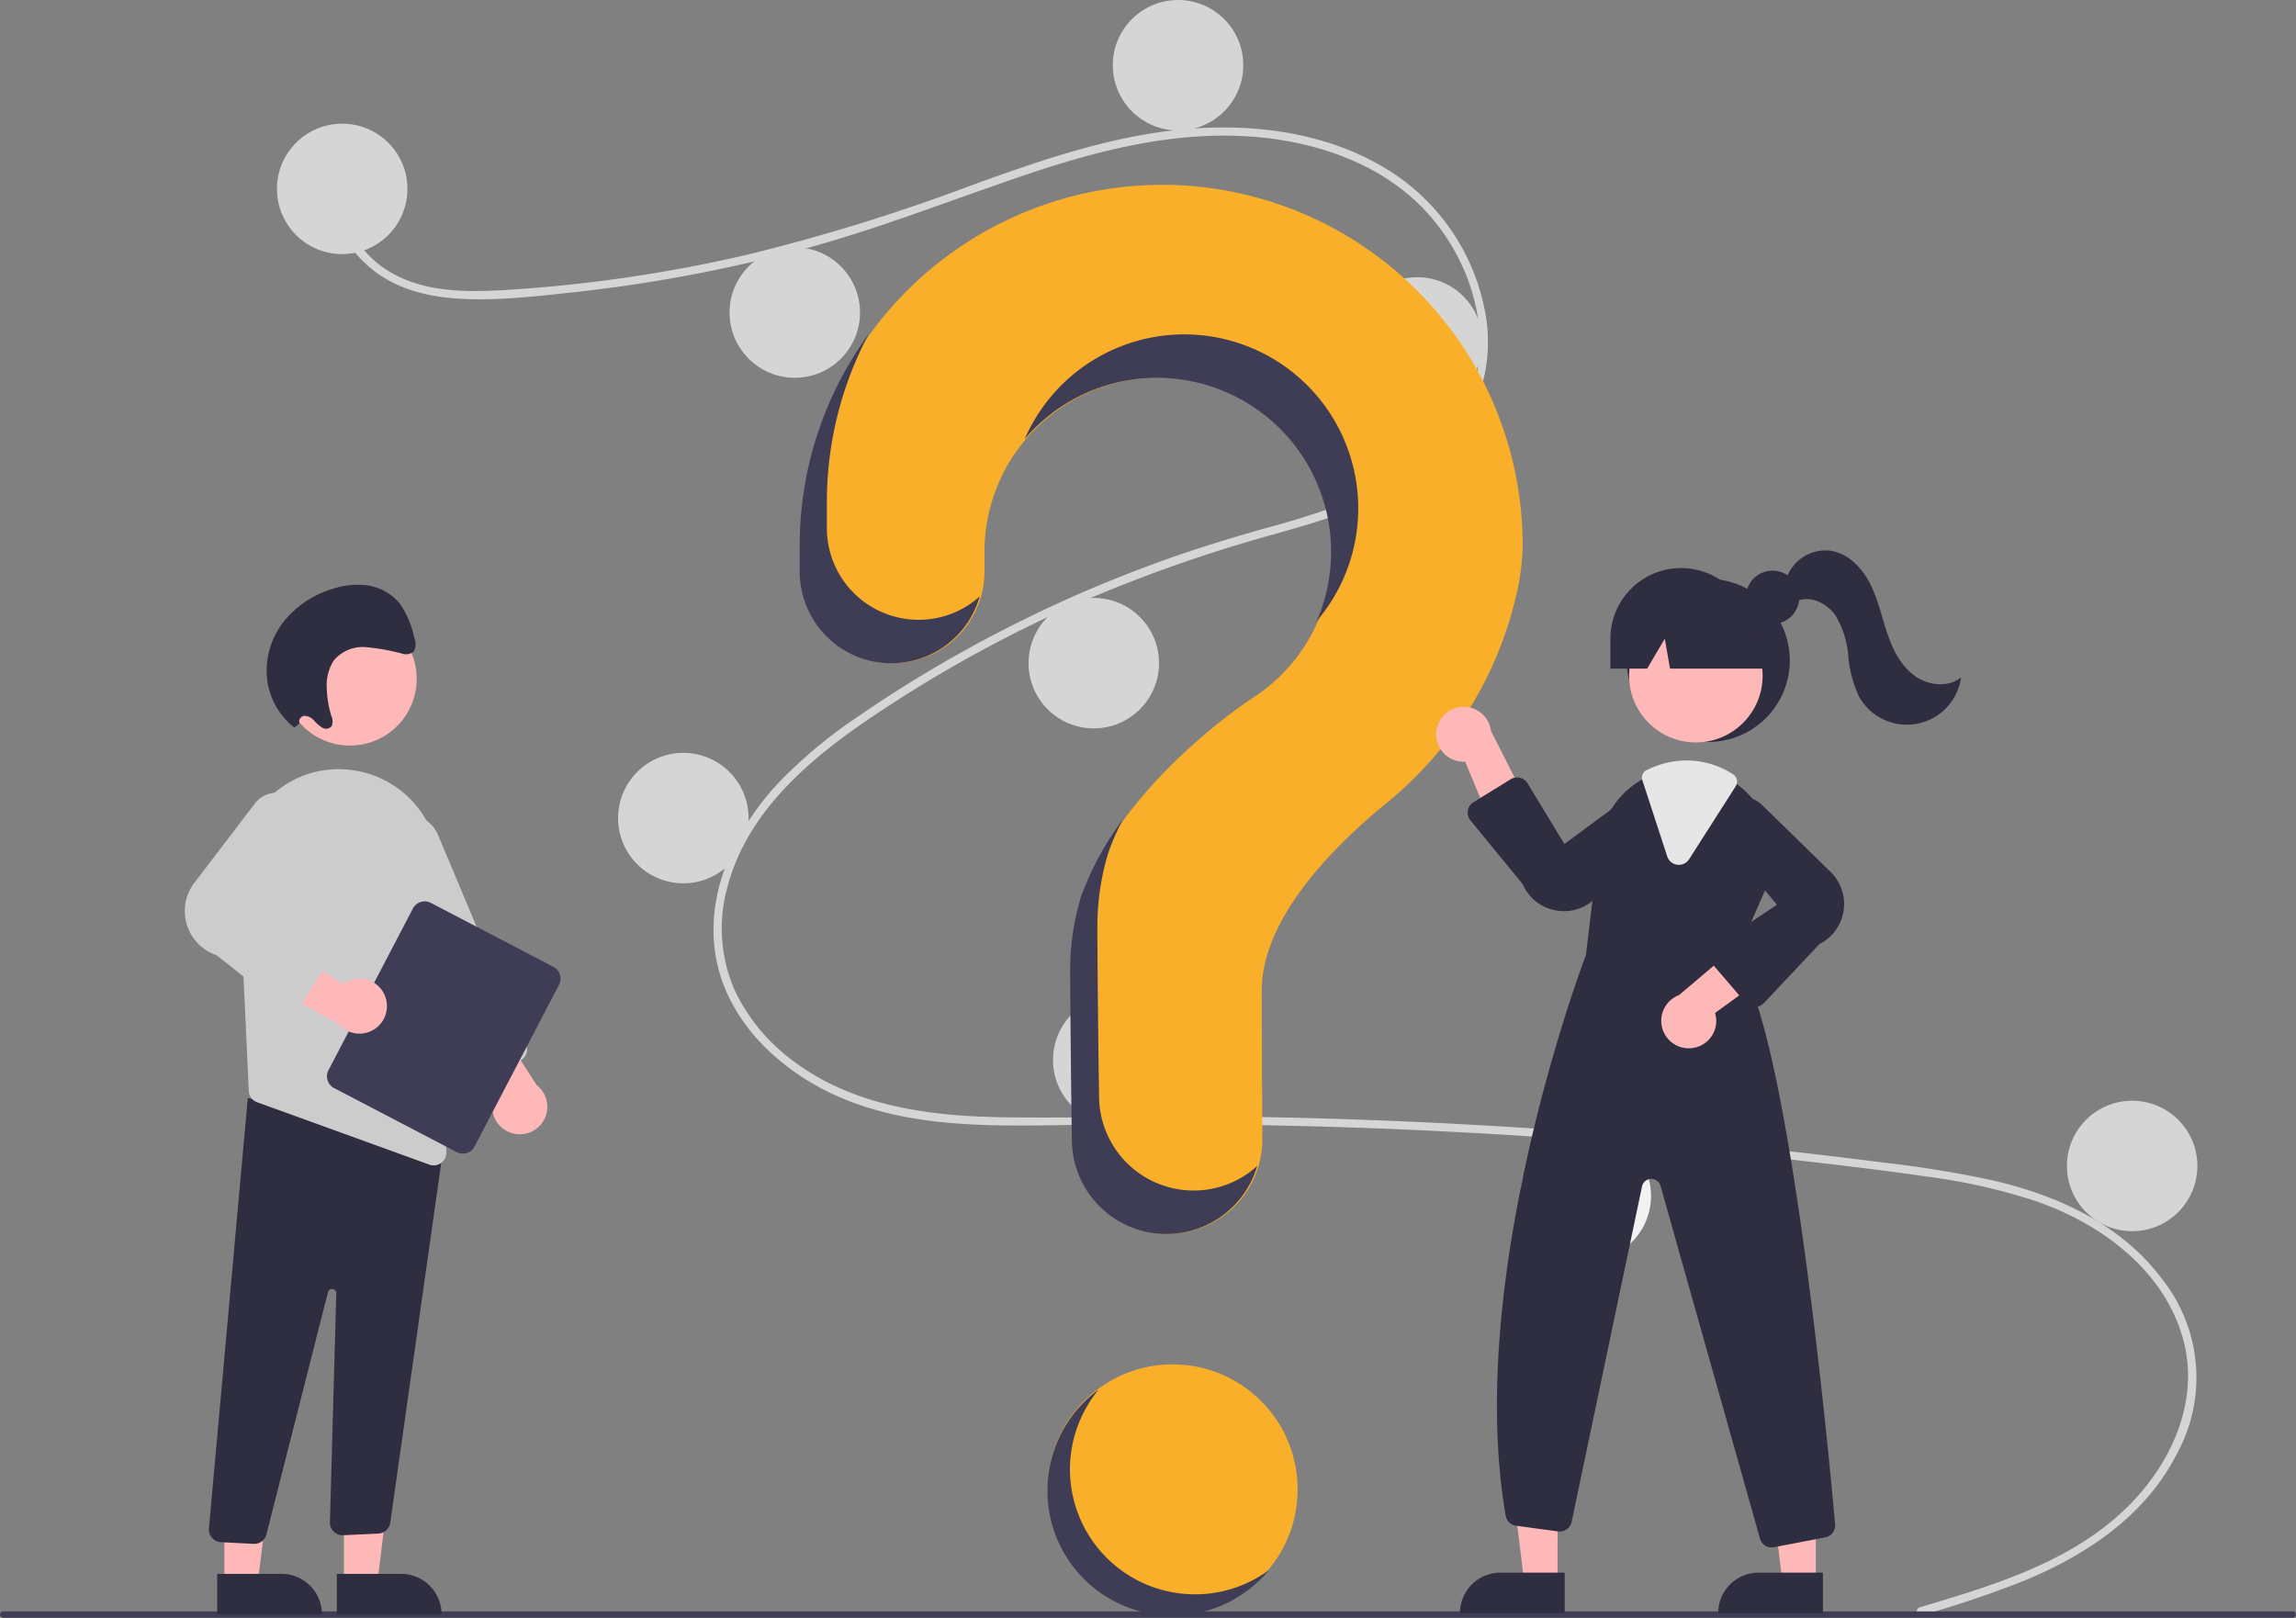 <svg xmlns="http://www.w3.org/2000/svg" width="369.307" height="260.262" viewBox="0 0 369.307 260.262"><rect x="0" y="0" width="369.307" height="260.262" fill="#808080" stroke="none"/><g transform="translate(-0.006)"><circle cx="20.112" cy="20.112" r="20.112" transform="translate(168.506 219.486)" fill="#f9af2a"/><path d="M378.356,284.973c11.252-3.379,23.214-6.9,32.138-14.936,7.974-7.179,13.357-18.14,10.053-28.906-3.3-10.743-13.171-17.907-23.366-21.47a95.89,95.89,0,0,0-17.879-4.023c-6.574-.957-13.176-1.741-19.776-2.5q-40.083-4.584-80.468-5.6c-13.285-.335-26.567-.327-39.854-.133-11.866.172-24.363.168-35.371-4.875-8.56-3.922-16.329-11.057-18.715-20.433-2.753-10.823,2.325-21.845,9.61-29.684a77.824,77.824,0,0,1,12.958-10.807c5.023-3.469,10.22-6.692,15.531-9.7a216.28,216.28,0,0,1,32.69-15.071c5.573-2.026,11.228-3.774,16.933-5.387a145.015,145.015,0,0,0,14.3-4.581c9-3.587,17.559-9.663,19.847-19.623,2.169-9.44-1.488-19.689-7.9-26.7-7.417-8.114-18.6-11.67-29.32-12.246-12.036-.646-23.795,2.366-35.108,6.189-12.066,4.078-23.871,8.766-36.192,12.069a243.516,243.516,0,0,1-37.25,6.924c-6.157.656-12.5,1.4-18.694.894-5.191-.421-10.355-1.947-14.181-5.631a14.023,14.023,0,0,1-4.562-12.081c.122-.832,1.386-.478,1.265.348-.818,5.577,2.973,10.716,7.644,13.348,5.4,3.042,11.969,3.046,17.979,2.7a235.19,235.19,0,0,0,38.7-5.595,311.011,311.011,0,0,0,36.6-11.3c11.436-4.141,23.128-8.183,35.345-9.08,10.6-.778,21.753.766,30.988,6.306A34.281,34.281,0,0,1,308.293,75.7a25.855,25.855,0,0,1-7.608,24.623c-7.136,6.578-16.921,9.391-26.04,11.982a238.542,238.542,0,0,0-33.838,12.112,212.419,212.419,0,0,0-31.83,17.895c-9.727,6.647-19.326,15.01-22.4,26.868a24.753,24.753,0,0,0,1.229,16.6,30.332,30.332,0,0,0,9.733,11.551c9.759,7.181,22.059,8.656,33.848,8.8,13.24.165,26.479-.282,39.724-.065q40.486.665,80.807,4.929,10.1,1.07,20.181,2.364a182.459,182.459,0,0,1,18.048,2.927c10.565,2.452,20.844,7.167,27.41,16.124a25.5,25.5,0,0,1,2.172,27.88c-5.042,9.921-14.486,16.231-24.516,20.376a173.916,173.916,0,0,1-16.506,5.573.656.656,0,0,1-.348-1.264Z" transform="translate(-69.587 -26.392)" fill="#d5d5d5"/><circle cx="10.493" cy="10.493" r="10.493" transform="translate(44.553 19.894)" fill="#d5d5d5"/><circle cx="10.493" cy="10.493" r="10.493" transform="translate(117.351 39.787)" fill="#d5d5d5"/><circle cx="10.493" cy="10.493" r="10.493" transform="translate(178.999 0)" fill="#d5d5d5"/><circle cx="10.493" cy="10.493" r="10.493" transform="translate(217.475 44.597)" fill="#d5d5d5"/><circle cx="10.493" cy="10.493" r="10.493" transform="translate(165.445 96.189)" fill="#d5d5d5"/><circle cx="10.493" cy="10.493" r="10.493" transform="translate(97.879 140.281) rotate(-80.783)" fill="#d5d5d5"/><circle cx="10.493" cy="10.493" r="10.493" transform="translate(169.38 160.023)" fill="#d5d5d5"/><circle cx="10.493" cy="10.493" r="10.493" transform="translate(244.583 181.885)" fill="#f2f2f2"/><circle cx="10.493" cy="10.493" r="10.493" transform="translate(332.464 177.075)" fill="#d5d5d5"/><path d="M352.3,68a58.2,58.2,0,0,0-57.616,57.2c0,.29-.006,2.33-.006,5a14.755,14.755,0,0,0,14.754,14.755h0a14.764,14.764,0,0,0,14.761-14.768v-.01c0-1.815,0-3.072,0-3.149a27.982,27.982,0,1,1,43.076,23.557l0,.007s-21,13.518-27.4,32.064h.006a41.094,41.094,0,0,0-1.694,11.7c0,1.629.1,15.88.281,27.448a15.21,15.21,0,0,0,15.211,14.963h0a15.214,15.214,0,0,0,15.213-15.214c0-.031,0-.063,0-.094-.064-10.594-.1-22.928-.1-23.824,0-11.387,10.986-22.733,20.009-30.132a60.687,60.687,0,0,0,20.872-33.229,37.929,37.929,0,0,0,1.093-8.234A58.041,58.041,0,0,0,352.716,68Z" transform="translate(-165.833 -38.269)" fill="#f9af2a"/><path d="M368.794,593.921H.524a.521.521,0,0,1,0-1.041h368.27a.521.521,0,0,1,0,1.041Z" transform="translate(0 -333.659)" fill="#3f3d56"/><circle cx="13.117" cy="13.117" r="13.117" transform="translate(261.659 93.127)" fill="#2f2e41"/><path d="M562.83,555.516h-5.36l-2.55-20.675h7.912Z" transform="translate(-312.293 -300.996)" fill="#ffb8b8"/><path d="M543.618,578.626h10.337v6.509H537.109A6.509,6.509,0,0,1,543.618,578.626Z" transform="translate(-302.269 -325.638)" fill="#2f2e41"/><path d="M657.83,555.516h-5.36l-2.55-20.675h7.911Z" transform="translate(-365.757 -300.996)" fill="#ffb8b8"/><path d="M638.618,578.626h10.337v6.509H632.109A6.509,6.509,0,0,1,638.618,578.626Z" transform="translate(-355.733 -325.638)" fill="#2f2e41"/><circle cx="10.739" cy="10.739" r="10.739" transform="translate(262.043 97.959)" fill="#ffb8b8"/><path d="M589.109,312.961l4.8-11.04a13.721,13.721,0,0,0-3.039-15.565,13.952,13.952,0,0,0-1.342-1.167,13.526,13.526,0,0,0-8.3-2.873,14.066,14.066,0,0,0-5.859,1.3c-.157.07-.31.144-.468.219-.3.144-.6.3-.888.463a13.849,13.849,0,0,0-6.864,10.441l-2.12,17.769c-.533,1.395-19.561,51.763-12.907,90.217a1.953,1.953,0,0,0,1.67,1.6l6.746.918a1.967,1.967,0,0,0,2.19-1.543l11.32-53.958a1.532,1.532,0,0,1,2.973-.1l15.994,56.743a1.955,1.955,0,0,0,1.884,1.434,2.268,2.268,0,0,0,.38-.035l8.242-1.587a1.955,1.955,0,0,0,1.587-2.1C603.9,390.594,597.464,322.943,589.109,312.961Z" transform="translate(-309.926 -158.881)" fill="#2f2e41"/><path d="M528.4,263.983a4.4,4.4,0,0,0,4.632,4.9l6,14.425,4.54-6.731-6.4-12.666a4.421,4.421,0,0,0-8.779.074Z" transform="translate(-297.351 -146.348)" fill="#ffb8b8"/><path d="M616.125,362.854a4.4,4.4,0,0,0,3.684-5.646l12.63-9.2-7.6-2.848-10.827,9.172a4.42,4.42,0,0,0,2.117,8.52Z" transform="translate(-343.938 -194.249)" fill="#ffb8b8"/><path d="M555.461,307.541a7.465,7.465,0,0,1-1.442-.142,7.129,7.129,0,0,1-5.224-4.2l-8.41-10.255a1.968,1.968,0,0,1,.274-2.769,1.9,1.9,0,0,1,.212-.151l5.983-3.7a1.968,1.968,0,0,1,2.708.637l.009.014,5.927,9.765,11.351-8.389a4.25,4.25,0,0,1,4.945,6.8l-11.329,10.335A7.107,7.107,0,0,1,555.461,307.541Z" transform="translate(-303.862 -160.966)" fill="#2f2e41"/><path d="M636.21,327.09h-.046a1.971,1.971,0,0,1-1.448-.686L629.4,320.2a1.967,1.967,0,0,1,.213-2.774,1.942,1.942,0,0,1,.189-.143l9.961-6.641-9.024-10.848a4.25,4.25,0,0,1,6.509-5.327l10.967,10.718a7.225,7.225,0,0,1-1.607,11.779l-8.964,9.511A1.969,1.969,0,0,1,636.21,327.09Z" transform="translate(-353.94 -165.093)" fill="#2f2e41"/><path d="M610,296.6a2,2,0,0,1-.255-.016,1.951,1.951,0,0,1-1.623-1.342l-4-12.255a1.347,1.347,0,0,1,.7-1.628l.13-.062c.118-.056.234-.111.353-.164a14.245,14.245,0,0,1,5.948-1.322,13.692,13.692,0,0,1,7.5,2.255,1.368,1.368,0,0,1,.394,1.877l-7.5,11.747A1.948,1.948,0,0,1,610,296.6Z" transform="translate(-339.947 -157.474)" fill="#e6e6e6"/><circle cx="4.292" cy="4.292" r="4.292" transform="translate(280.825 91.803)" fill="#2f2e41"/><path d="M603.817,209h0a11.367,11.367,0,0,0-11.368,11.368v4.809h5.915l2.829-4.809.849,4.809h17.952l-4.81-4.809A11.368,11.368,0,0,0,603.817,209Z" transform="translate(-333.414 -117.618)" fill="#2f2e41"/><path d="M657.147,207.132a6.624,6.624,0,0,1,7.205-4.545c2.735.457,4.9,2.656,6.187,5.112s1.884,5.2,2.75,7.839,2.095,5.283,4.282,6.989,5.543,2.168,7.691.414a8.8,8.8,0,0,1-16.386,3.14,19.031,19.031,0,0,1-1.762-6.668,14.579,14.579,0,0,0-2.126-6.533c-1.353-1.876-3.886-3.1-6.035-2.246Z" transform="translate(-369.824 -113.977)" fill="#2f2e41"/><path d="M313.328,168.9h0a14.755,14.755,0,0,1-14.754-14.755c0-2.668,0-4.709.006-5a57.5,57.5,0,0,1,6.715-26.194,57.626,57.626,0,0,0-11.087,33.189c0,.29-.006,2.331-.006,5a14.755,14.755,0,0,0,14.754,14.755h0a14.765,14.765,0,0,0,14.2-10.751A14.7,14.7,0,0,1,313.328,168.9Z" transform="translate(-165.567 -69.193)" fill="#3f3d56"/><path d="M399.62,130.063a27.984,27.984,0,0,1,24.335,39.093,27.981,27.981,0,1,0-46.969-29.287A27.926,27.926,0,0,1,399.62,130.063Z" transform="translate(-212.156 -69.241)" fill="#3f3d56"/><path d="M413.566,361.235h0a15.209,15.209,0,0,1-15.211-14.963c-.185-11.567-.281-25.819-.281-27.448a41.114,41.114,0,0,1,1.693-11.7h-.005a41.626,41.626,0,0,1,2.4-5.553,48.13,48.13,0,0,0-6.774,12.548h.005a41.114,41.114,0,0,0-1.693,11.7c0,1.629.1,15.881.281,27.448a15.209,15.209,0,0,0,15.211,14.963h0a15.216,15.216,0,0,0,14.6-10.952A15.152,15.152,0,0,1,413.566,361.235Z" transform="translate(-221.563 -169.715)" fill="#3f3d56"/><path d="M126.539,555.972h5.36l2.55-20.675h-7.912Z" transform="translate(-71.209 -301.253)" fill="#ffb8b8"/><path d="M140.76,585.589H123.913v-6.509h10.338a6.51,6.51,0,0,1,6.509,6.509Z" transform="translate(-69.732 -325.894)" fill="#2f2e41"/><path d="M82.539,555.972H87.9L90.45,535.3H82.538Z" transform="translate(-46.447 -301.253)" fill="#ffb8b8"/><path d="M96.76,585.589H79.913v-6.509H90.251a6.509,6.509,0,0,1,6.509,6.509Z" transform="translate(-44.97 -325.894)" fill="#2f2e41"/><path d="M84.023,475.711l-5.236-.275a2.043,2.043,0,0,1-1.933-2.148v-.024l6.258-69.285,28.818,7.776,2.777-.757-8.683,61.336a2.053,2.053,0,0,1-1.905,1.724l-5.644.263a2.044,2.044,0,0,1-2.154-1.927c0-.056,0-.113,0-.17l1.023-36.812a.681.681,0,0,0-1.348-.157l-9.862,38.831a2.032,2.032,0,0,1-2,1.629C84.1,475.714,84.06,475.713,84.023,475.711Z" transform="translate(-43.247 -227.35)" fill="#2f2e41"/><circle cx="10.739" cy="10.739" r="10.739" transform="translate(45.554 98.462)" fill="#ffb8b8"/><path d="M87.826,300.018l1.181,25.476.427,9.269a2.03,2.03,0,0,0,1.344,1.825l27.692,10.031a1.945,1.945,0,0,0,.7.123,2.03,2.03,0,0,0,2.04-2.02c0-.025,0-.049,0-.073l-1.135-45.807a16.146,16.146,0,0,0-13.442-15.6c-.268-.041-.54-.082-.813-.118a15.852,15.852,0,0,0-12.752,4.128,16.279,16.279,0,0,0-5.24,12.765Z" transform="translate(-49.412 -159.268)" fill="#ccc"/><path d="M173.083,391.588a4.4,4.4,0,0,1-2.347-6.658l-9.391-12.487,8.1-.5,7.675,11.935a4.421,4.421,0,0,1-4.041,7.711Z" transform="translate(-90.798 -209.321)" fill="#ffb8b8"/><path d="M152.9,341.942a2.031,2.031,0,0,1-1.111-1.1l-14.148-33.708a5.449,5.449,0,0,1,10.046-4.225l0,.007,14.148,33.708a2.045,2.045,0,0,1-1.093,2.675l-6.281,2.636a2.031,2.031,0,0,1-1.564.007Z" transform="translate(-77.217 -168.591)" fill="#ccc"/><path d="M120.534,358.8l13.589-26.019a2.133,2.133,0,0,1,2.875-.9l19.724,10.3a2.133,2.133,0,0,1,.9,2.875l-13.589,26.019a2.133,2.133,0,0,1-2.875.9l-19.724-10.3A2.133,2.133,0,0,1,120.534,358.8Z" transform="translate(-67.695 -186.638)" fill="#3f3d56"/><path d="M116.168,352.946A4.4,4.4,0,0,0,109.384,351l-13.02-8.637-.022,8.119,12.367,6.957a4.421,4.421,0,0,0,7.459-4.489Z" transform="translate(-54.216 -192.672)" fill="#ffb8b8"/><path d="M83.755,326.248l-10.64-8.429a7.5,7.5,0,0,1-3.421-11.864l9.661-12.662a4.414,4.414,0,0,1,7.49,4.5l-7.644,12.5,11.234,5.328a2.044,2.044,0,0,1,.971,2.722,1.958,1.958,0,0,1-.119.216l-4.535,7.177a2.046,2.046,0,0,1-1.384.923l-.034.005A2.055,2.055,0,0,1,83.755,326.248Z" transform="translate(-38.264 -164.148)" fill="#ccc"/><path d="M103.387,237.479a.933.933,0,0,1,.581-1.185.919.919,0,0,1,.23-.048,2.156,2.156,0,0,1,1.52.75,6.024,6.024,0,0,0,1.343,1.153,1.155,1.155,0,0,0,1.52-.275,2.112,2.112,0,0,0-.08-1.641,16.138,16.138,0,0,1-.713-4.272,7.524,7.524,0,0,1,1.075-4.569,6.046,6.046,0,0,1,5.179-2.2,34.83,34.83,0,0,1,5.818,1.031,1.956,1.956,0,0,0,1.9-.319,2.453,2.453,0,0,0,.1-2.188,15.193,15.193,0,0,0-2.3-5.488,8.263,8.263,0,0,0-5.273-2.969,12.65,12.65,0,0,0-5.886.669,15.782,15.782,0,0,0-7.731,5.386,12.783,12.783,0,0,0-2.439,9.444,11.659,11.659,0,0,0,4.322,7.369Z" transform="translate(-55.21 -121.089)" fill="#2f2e41"/><path d="M401.028,542.548a20.11,20.11,0,0,1-7.463-31.257,20.111,20.111,0,1,0,27.357,29.06A20.1,20.1,0,0,1,401.028,542.548Z" transform="translate(-216.841 -287.743)" fill="#3f3d56"/></g></svg>